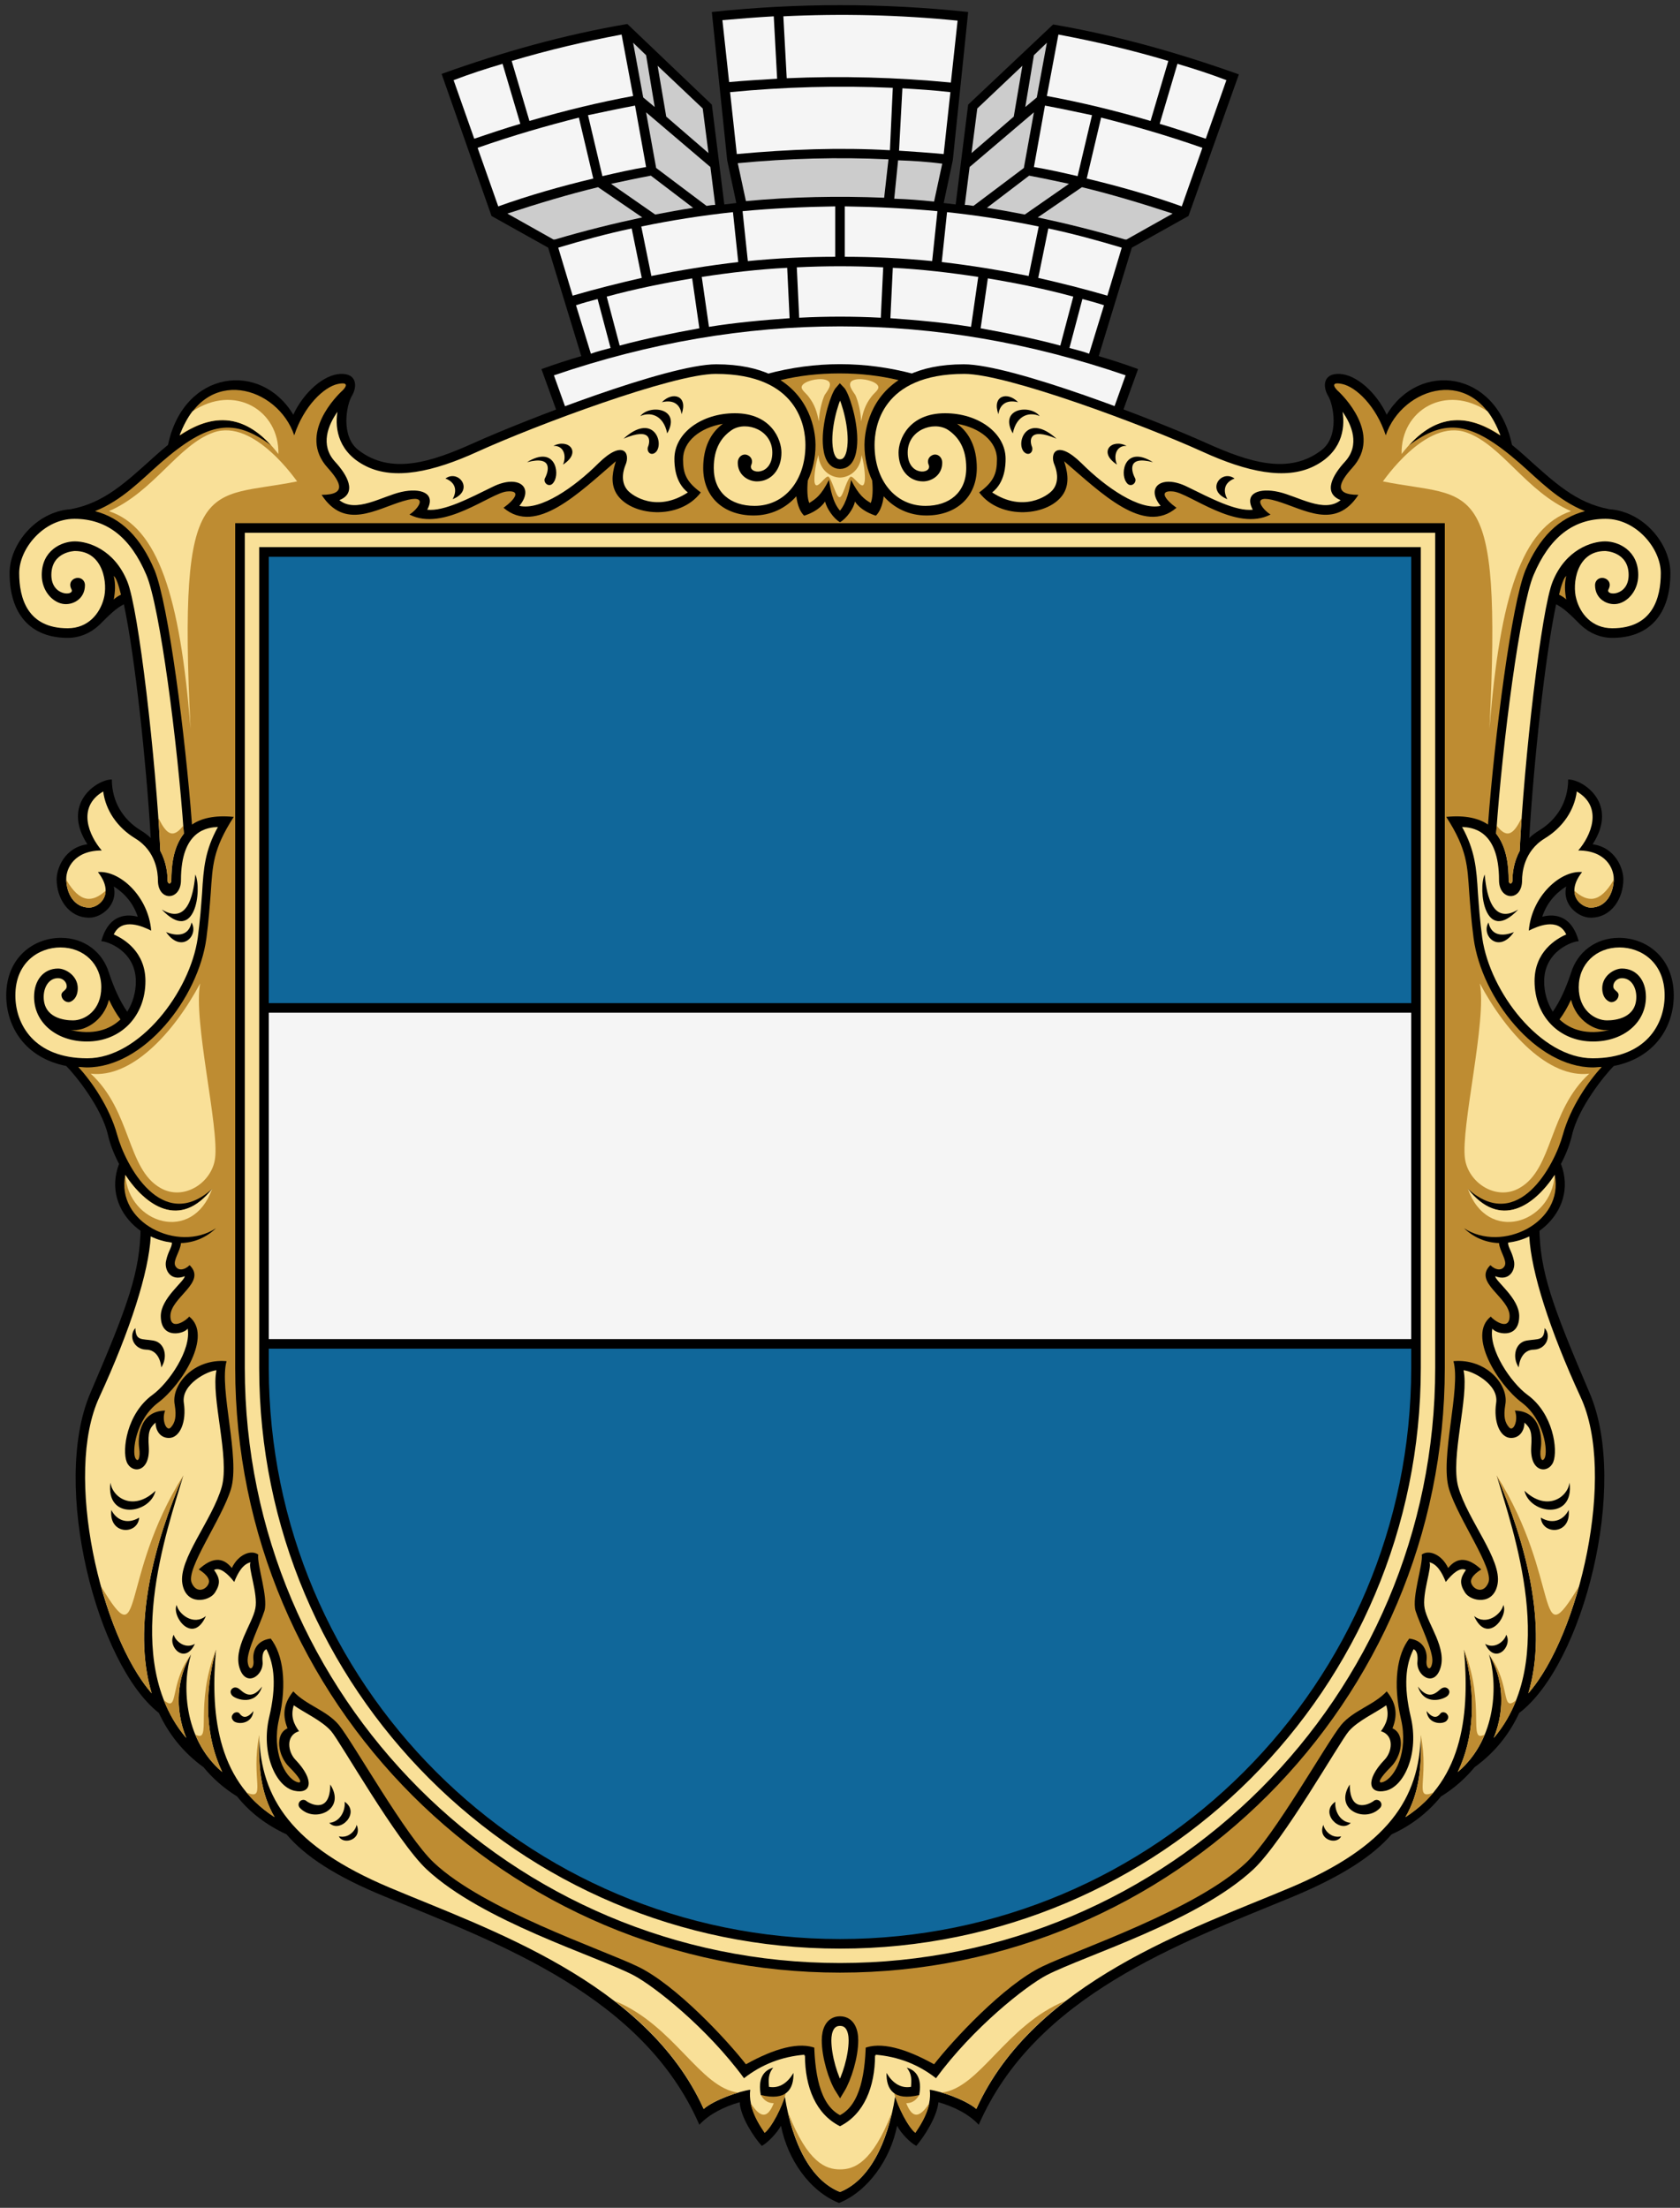 <?xml version="1.0" encoding="UTF-8"?>
<svg xmlns="http://www.w3.org/2000/svg" xmlns:xlink="http://www.w3.org/1999/xlink" width="350" height="460">
<rect width="100%" height="100%" fill="#333333" stroke="none"/>
<g id="Crown">
<path d="M247.6,45l10.5-29.5c-12.9-4.6-25.8-8.2-38.7-10.4l-17.7,16.7l-2.6,20.8c-0.8-0.1-1.7-0.2-2.5-0.3l1.9-8.9l3.2-30.9
c-17.8-1.9-35.6-1.9-53.4,0l3.2,30.9l1.9,8.9c-0.8,0.1-1.7,0.2-2.5,0.3l-2.6-20.8L130.7,5c-13,2.2-25.9,5.8-38.7,10.4L102.4,45
l11.8,6.6l6.9,22.6c-2.8,0.8-5.5,1.7-8.3,2.7l5.5,15.2h113.3l5.5-15.2c-2.7-1-5.5-1.9-8.2-2.7l6.9-22.6L247.6,45z"/>
<g id="BrL">
<g fill="#f5f5f5">
<path d="M108.4,25.8l-3.7-12.5c-3.4,1-6.8,2.1-10.2,3.4l4.3,12.2C102.1,27.8,105.3,26.7,108.4,25.8z"/>
<path d="M110.3,25.2c7.5-2.2,14.6-3.9,21.6-5.2l-2.4-12.8c-7.5,1.4-15.2,3.2-22.9,5.5L110.3,25.2z"/>
<path d="M120.6,24.5c-6.7,1.7-13.7,3.7-21.1,6.3l4.3,12.2c6.4-2.3,13.1-4.2,19.8-5.8L120.6,24.5z"/>
<path d="M122.5,24l3,12.7c3-0.7,6.1-1.4,9.1-1.9L132.3,22C129.1,22.6,125.8,23.3,122.5,24z"/>
<path d="M133.7,57.9l-2.1-10.3c-5.2,1.1-10.3,2.5-15.3,4l3,10C124.1,60.2,128.9,59,133.7,57.9z"/>
<path d="M135.7,57.5c6-1.2,12-2.2,18.1-2.9l-1.1-10.4c-6.5,0.7-12.9,1.7-19.1,3L135.7,57.5z"/>
<path d="M174,43c-6.5,0.1-13,0.4-19.3,1l1.1,10.4c6.1-0.6,12.1-0.9,18.2-0.9V43z"/>
<path d="M127.2,72.5l-2.7-10.2c-1.5,0.4-3,0.8-4.5,1.3l3.1,10.1C124.4,73.2,125.8,72.9,127.2,72.5z"/>
<path d="M145.7,68.4L144.2,58c-6,1-11.9,2.2-17.8,3.8l2.7,10.2C134.7,70.5,140.2,69.4,145.7,68.4z"/>
<path d="M164.5,66.3L164,55.8c-6,0.3-11.9,1-17.8,1.9l1.5,10.4C153.3,67.2,158.9,66.7,164.5,66.3z"/>
</g>
<g fill="#ccc">
<polygon points="134.6,11.5 131.9,8.9 134,20.3 136.4,22.3"/>
<polygon points="138.8,24.3 147.6,31.9 146.4,22.6 137,13.7"/>
<path d="M147.2,42.9c0.6-0.1,1.2-0.2,1.8-0.2l-1-7.9l-13.4-11.4l2.1,11.6L147.2,42.9z"/>
<path d="M124.6,39c-6.2,1.5-12.5,3.4-18.9,5.5l9.6,5.4l0.3,0c6.1-1.8,12.1-3.3,18.2-4.6L124.6,39z"/>
<path d="M136.5,44.7c2.6-0.5,5.3-1,7.9-1.4l-8.8-6.7c-2.7,0.5-5.5,1.1-8.3,1.7L136.5,44.7z"/>
</g>
</g>
<use xlink:href="#BrL" transform="scale(-1 1)" x="-350"/>
<g fill="#f5f5f5">
<path d="M161.9,16.4l-0.7-13c-3.6,0.2-7.2,0.5-10.7,0.8l1.4,12.9C155.2,16.8,158.6,16.6,161.9,16.4z"/>
<path d="M163.9,16.3c11.4-0.5,22.8-0.2,34.2,0.9l1.4-12.9c-12-1.2-24.2-1.5-36.3-0.9L163.9,16.3z"/>
<path d="M186,18.3c-11.3-0.5-22.6-0.2-33.9,0.9l1.4,12.9c10.9-1,21.5-1.4,31.9-0.8L186,18.3z"/>
<path d="M188,18.4l-0.7,13c3,0.2,6.1,0.4,9.3,0.7l1.4-12.9C194.6,18.8,191.3,18.6,188,18.4z"/>
<path d="M183.5,66.2l0.5-10.5c-6-0.3-12-0.3-18,0l0.5,10.5C172.2,65.9,177.8,65.9,183.5,66.2z"/>
<path d="M115.4,78.2l4.3,12h110.5l4.3-12C194.9,64.6,155.2,64.6,115.4,78.2z"/>
</g>
<g fill="#ccc">
<path d="M185.1,33.2c-10.5-0.5-20.9-0.2-31.4,0.8l1.7,7.9c9.6-0.9,19.2-1.1,28.8-0.7L185.1,33.2z"/>
<path d="M187.1,33.4l-0.8,8c2.8,0.1,5.5,0.3,8.3,0.6l1.7-7.9C193.2,33.7,190.2,33.5,187.1,33.4z"/>
</g>
</g>

<g id="Cartouche">
<g id="Base">
<path d="M331.2,290.3c-7.9-18.5-10.4-25.4-10.5-34.7L190.3,77.9c-10.2-2.7-20.4-2.7-30.5,0L29.3,255.6
c-0.1,9.4-2.6,16.3-10.5,34.7c-8.2,19.2,1.4,56.5,14.3,66.6c2,4.3,5,8.2,9.3,11.3c1.8,2.2,4.1,4.3,7,6.1c2.7,3.4,6.2,6,10.3,7.9
c3.9,4.6,10.3,8.8,20.6,13c23.8,9.8,53.7,20.7,65.4,47.5c2-2.2,5.2-3.8,8.4-4.7c0.2,3.1,2.9,7.2,4.6,9.1c1.2-0.6,3.2-2.7,4-4.2
c1.4,7,5.9,13.6,12.1,16.1c6.1-2.5,10.7-9.1,12.1-16.1c0.8,1.6,2.8,3.6,4,4.2c1.6-1.9,4.3-6,4.6-9.1c3.2,0.9,6.4,2.5,8.4,4.7
c11.7-26.8,41.6-37.7,65.4-47.5c10.3-4.3,16.7-8.5,20.6-13c4.2-1.9,7.6-4.6,10.3-7.9c2.9-1.8,5.2-3.9,7-6.1
c4.3-3.1,7.3-7,9.3-11.3C329.8,346.8,339.4,309.5,331.2,290.3z"/>
<path id="BsL" d="M149.2,75.9c-10,0-40.1,11.7-50.5,16.4c-8.9,4-17.2,6.7-24,1.5c-3.8-2.9-2.5-9.5-1.4-11.3s1.2-4.7-2.3-4.6
s-7.7,3.8-9.9,8.5C54.4,75.2,38.3,77,35,92.7c-1,0.8-1.9,1.6-2.8,2.4c-6,5.4-10.5,9.7-17.5,11c-7.2,0.5-12.7,7.3-12.7,13.3
c0,8.6,4.4,13.5,12.1,13.5c2.5,0,4.8-1,6.6-2.7l0,0c2.2-2.2,3.4-3.4,5.1-4.3c2.3,10.7,4.7,33.1,5.6,48.7c-0.6-0.6-1.3-1.1-2.1-1.6
c-3.6-2.2-6-5.9-6-10.6c-3.1,0-10.6,5-5.1,13.5c-4.8,0.7-6.4,5.1-6.4,7.3c0,3.9,2.4,8,6.8,8c2.6,0,6-2.7,5.1-6.5
c2.4,1.5,4.1,3.6,5,6.3c-1.6-0.4-5.9-1.1-7.6,5.1c1.2,0,7.2,2,7.2,8.4c0,2.2-0.6,4.4-1.8,6.3c-1.5-2.2-2.7-4.8-3.8-8.1l0,0
c-1.3-4.3-5.1-7.3-10-7.3c-5.7,0-11.4,4.1-11.4,12c0,6.5,3.9,13,12.5,14.7c1.9,1.9,7.4,8.7,8.7,14.4c0.4,1.8,1.2,3.9,2.3,6
c-3.9,10.3,7.1,18.6,15.7,16.3l129.5-166C169.9,89.9,168.9,75.9,149.2,75.9z"/>
<use xlink:href="#BsL" transform="scale(-1 1)" x="-350"/>
</g>
<g id="Color">
<path fill="#f9e098" d="M182.3,428.2c0,6.6-2.3,12.3-7.3,14.8c-5-2.5-7.3-8.1-7.3-14.8l-5,4.8l0.8,3.8c1.6,10,5.5,17.5,11.5,19.9
c6-2.4,9.9-9.9,11.5-19.9l0.8-3.8L182.3,428.2z"/>
<path fill="#be8c32" d="M184.7,108c-3.9-0.7-5.7-2.2-6.6-3.5c-0.2,1.4-1.8,3.6-3.1,4.3c-1.3-0.7-2.8-2.9-3.1-4.3
c-0.9,1.3-2.7,2.8-6.6,3.5l0,310.6l4.3,5.6c0,7.8,1.2,14.3,5.4,16.5c4.2-2.2,5.4-8.7,5.4-16.5l4.3-5.6L184.7,108z"/>
<path fill="#be8c32" d="M169.9,92.7c0,2.8-0.6,5.3-1.6,7.4c-0.2,1.9-0.1,3.8,0.3,4.7c1.4-0.9,2.4-1.5,4.1-4.8
c0.3,1.9,0.8,4.7,2.3,6.4c1.4-1.7,2-4.5,2.3-6.4c1.7,3.3,2.8,4,4.1,4.8c0.4-0.9,0.5-2.8,0.3-4.7c-1-2.1-1.6-4.7-1.6-7.4
c0-1.9,0.5-9.1,7.1-13.5c-3.8-0.9-7.8-1.4-12.3-1.4s-8.5,0.5-12.3,1.4C169.4,83.6,169.9,90.8,169.9,92.7z"/>
<g id="ClL">
<g fill="#be8c32">
<path d="M155.4,430.1c-3.8-4.9-14.6-16.6-22.6-20.4c-7.5-3.6-32-11.8-42.4-21.6c-5.8-5.4-16.8-25-19.8-28.7
c-2.6-3.1-6.8-4.1-9.5-7c-1.7,2.1-2.5,4.5-1.2,7.7c-2.7,1.2-2,5.7,0.3,8s3,3.6,1.7,3.2c-2.6-0.9-5.3-6.4-3.8-13
c1.8-7.7,0.8-13.7-1.7-16.9c-3.1,0.4-3.8,2.8-3.6,4.5c0.2,1.7-0.9,2.6-1.2,0.4c-0.3-2.2,2.7-8.1,3.5-10.7c0.8-2.9-1.6-9.6-1.3-11.7
c-1.5-1.1-4.2,0-5.5,2.8c-2-2.5-4.3-2.1-6.9,0.3c0,0,2.5,1.4,2.1,2.8s-2.6,2.4-3.6-0.1c-1.1-3,6.3-13.2,8.2-19.4
c2-6.4-2.5-21-0.9-26.7c-6.9-0.6-11.6,5-10.8,9.1c0.4,2.4,0.1,3.7-0.8,4.7c-0.9,1-2-1.5-1.2-3.5c-5.5,0.1-5.7,5.9-5.4,7.8
s-0.2,3.2-0.8,2.1c-0.7-1.3,0-8,4.8-11.6c4.9-3.7,11.4-14,6.4-17.9c-0.2,0.5-3.9,3.3-3.9-0.1c0-3.9,7.7-7,4-10.6c-1,1-2.4,1.3-3,0.1
c-0.5-1.1,1.1-3.1,1.2-4.7c2.7-0.1,5.2-1.1,7.3-3.1c-7.9,5.2-20.9-1.2-18.9-11.1c4.3,6.5,11.4,11.4,18.1,2.9
c-10.5,9.4-18.1-5-19.8-11.3c-1.6-5.8-5.4-11.2-8.1-14.1c0.6,0,1.2,0.1,1.8,0.1c11.9,0,23.2-14.4,24.9-26.9c0.5-3.8,0.7-6.8,0.9-9.4
c0.4-5.7,0.4-9.1,4.8-15.9c-4-0.4-6.8,0.3-8.7,1.6c-1.4-18.6-4.9-45.9-7.8-53c-2.9-6.9-7-10.9-12.4-12.3c5.7-2.3,9.6-6.5,13.6-10
c10.1-8.8,15.4-9.4,23.1-3.7c-6.8-7.5-13.4-5.8-19-2.1c5.3-14.9,20.4-10.1,23.8,0c2-6.1,6.2-10.1,9.1-10.7s1.2,1.2,0.7,1.6
c-0.5,0.5-9.3,8.8-2.8,15.9c2.6,2.9,4.1,5.6-1.3,5.6c4.8,7.4,11.3,3,17,1.3c5.7-1.7,3,1.8,1.3,2.8c7.1,3.7,16.9-4.5,20.3-4.8
c3-0.3,1.8,1.6-0.7,3.4c6.8,5.8,15.7-3.1,23.4-9.7c-0.5,1.7-1.3,4.3,0.1,6.7c2.9,4.8,13.2,5.7,17.6-0.2c-3-2.2-3.7-3.9-3.7-6.9
c0-3.8,3.6-6.6,8.3-7.4c-2.6,1.9-4.1,5-4.1,9.2c0,6.1,4.3,9.9,10.5,9.9c3.6,0,6.7-1.5,8.9-4c0.2,1.7,0.8,3.8,2.5,4.7l1.7,318.7
C166.6,425.3,161.3,426.8,155.4,430.1z"/>
<path d="M25.2,123.9c-0.5-2.1-1-3.5-1.5-3.9c0.4,1.7,0.3,3.3,0,4.9C24.1,124.5,24.6,124.2,25.2,123.9z"/>
<path d="M25.1,212.4c-0.9-1.2-1.7-2.6-2.4-4.1c-1.1,4.4-5.1,6.7-8,6.3C19.3,215.7,22.8,214.6,25.1,212.4z"/>
</g>
<g fill="#f9e098">
<path d="M160.9,94.3c0-4.7-5.3-6.6-8.3-4.8c-2.3,1.5-3.9,3.9-3.9,8c0,5.1,3.5,7.9,8.5,7.9c6.2,0,10.6-5.2,10.6-12.7
c0-3.5-1.3-14.8-18.7-14.8c-8.9,0-37.5,10.7-49.6,16.2c-9.4,4.3-17.3,5.9-23.1,3.1s-6.7-7.7-6.1-11.4c-1.9,2.7-3.7,6.9-0.5,10.4
c2.5,2.7,4.7,6.5,0.9,8c3.4,2.8,8.9-0.8,12.9-1.7s7.3,0.2,5.4,3.7c3.5,0.4,8.8-2.4,13.7-4.8c5.3-2.6,8.7,0.1,5.5,4
c4.4,1,11.4-3.8,16.5-8.9c5.1-5,6.7-2.1,5.6,0.4c-0.3,0.7-1.2,3.3,0.4,5.2c1.1,1.3,6.2,4.7,12.6,0.5c-2.7-2.1-2.8-5.7-2.8-7
c0-5.4,5.7-9.5,12.6-9.5c7.6,0,9.7,5.5,9.7,8.2c0,3.5-2.1,6-5.1,6c-1.8,0-4-1.3-4-3.9c0-1,0.7-1.7,1.5-1.7
c0.8,0,1.9,0.9,1.3,2.2C155.8,98.8,160.9,99.3,160.9,94.3z"/>
<path d="M33.4,177.3c1.3,2.4,1.5,4.8,1.5,6.1c0,0.9,0.8,0.9,0.8,0c0-2.7,0.3-6.8,2.6-9.7c-1.3-18.9-5-47.3-7.8-53.9
c-3.3-7.8-8.2-11.7-15-11.7c-6.4,0-11.5,6.2-11.5,11.3c0,5.2,1.7,11.5,10.1,11.5c4.3,0,6.7-3.1,7.5-6.1c0.9-3.1,0-10-6-10
c0,0-4.9,0.1-4.9,5c0,4.5,4.9,4.4,4.2,3c-0.8-1.5,0.4-2.4,1.3-2.4s1.5,0.7,1.5,1.5c0,3-2.7,4.3-4.7,3.9c-2.1-0.4-4.3-2.7-4.3-6
c0-5.1,4.1-7,6.9-7c2.8,0,8.2,1.7,10.9,8.3C28.9,126.8,32.5,158.6,33.4,177.3z"/>
<path d="M37.7,183.4c0,4.3-4.8,4.5-4.8,0c0-1.4-0.3-6-4.7-8.7c-3.8-2.3-6.2-5.9-6.7-9.8c-5.6,3.3-2.9,9.3-0.3,12.3
c-5.8,0-7.4,3.8-7.4,5.9c0,3,1.6,6,4.8,6c1.9,0,5.5-2.7,1.8-7.4c4.5-0.4,10.5,5,11.1,12.2c-1.6-0.8-6.1-2.9-7.8,0.8
c2.1,0.9,6.6,3.6,6.6,9.7c0,7.3-5.1,12.6-12.2,12.6c-6.3,0-11-3.9-11-9.3c0-3.5,2-5.9,5-5.9c1.6,0,4.1,1.5,4.1,4.1
c0,2.2-1.4,2.9-1.9,2.9c-0.8,0-1.5-0.7-1.5-1.5c0-0.8,1.1-0.9,1.1-1.8s-0.8-1.7-1.8-1.7c-2,0-3,2-3,3.9c0,4.4,4.3,4.9,6.1,4.9
c2.5,0,5.9-2.1,5.9-6.9c0-4.8-3.6-8.3-8.5-8.3c-4.5,0-9.4,3.1-9.4,10c0,6,3.9,13.1,15,13.1c10.8,0,21.4-13.8,23-25.1
c0.5-3.7,0.7-6.7,0.9-9.3c0.3-5.2,0.6-8.9,3.3-13.8C43.4,172.4,37.7,172.8,37.7,183.4z"/>
<path d="M155,433c-7.7-10.5-18.7-19.2-23.1-21.5c-8-4.1-31.4-11.2-43-22c-6.3-5.9-18-26.6-19.9-28.8
s-5.7-3.9-7.8-5.4c-0.7,2.3,0,3.9,1.1,5.4c-2.9,0.9-2.3,4.4-0.7,6c4,4.2,3.3,7.2-0.3,6.4c-3.9-0.9-7-7.9-5.2-15.4
c1.5-6.4,1.1-10.8-0.6-14.1c-0.1,0.1-1,0.3-0.8,2.6c0.3,2.8-3.3,5.4-4.7,1.6c-1.6-4.3,2.6-9.4,3.2-12.7c0.6-3-1.6-8.6-1-9.6
c-1.6,0.4-2.6,2.1-3.4,4.1c-1.5-1.9-3-3.1-4.2-2.5c1.2,1.7,1.4,2.8,0.2,4.7c-1.2,1.9-6,2.8-6.8-1.8c-0.9-5.1,6.2-13.2,8.2-20.2
c1.7-6.1-2.3-18.8-1.1-24.3c-1.8,0.1-7.4,2.9-6.8,6.8s-0.8,7.3-3.1,7.3c-2,0-2.8-1.8-2.8-3.2c-1.3,1.2-1.6,2-1.4,5.1
c0.3,5.4-3.6,5.6-4.6,3.1s0-10.1,5.4-14c3.4-2.5,8.1-9.4,7.3-13.8c-0.5,1-5.6,2.5-5.6-2.6c0-3.7,4.9-7.2,5-8.3
c-3.1,1.2-4.3-1.5-3.9-3.2c0.4-2,1.3-2.9,1.2-3.8c-1.5-0.2-3-0.6-4.4-1.3C31,265,27.2,277,20.7,291.1
c-7.5,16.1,0.3,49.6,10.9,61.7c-4.2-14,0.6-31.6,6.6-45.4c-3.4,11.5-13.1,38.5,0.6,54.7c-2.5-6.2-1.9-12.6,1-17.4
c-1.8,5.8-1.8,17.5,6.5,24.5c-3.3-6.9-4-15.7-1.3-25.5c-1.1,12.5-0.2,26.9,12.2,34.9c-2.9-5-3.4-10.5-3.2-17.1
c0.3,13.2,6.8,23.2,27.2,31.8s53.4,19.6,65.4,46.1c2.2-1.9,7.5-3.7,9.7-4c-0.5,3.8,2,7.3,3,8.9c1.6-1.2,3.6-5.5,4.2-7.5l1.6-0.5
l2.5-8.2C162.9,428.5,158.7,430.1,155,433z"/>
</g>
<g fill="#f9e098">
<path d="M172.4,79.3c-1.3-0.7-4.2-0.1-5.1,0.8c-0.9,0.9,0.5,1.6,1.2,2.6c1.3,1.7,1.7,3.2,2.1,5.1c0.1-2.3,0.7-4.4,1.2-5.5C172.1,81.8,173.7,80,172.4,79.3z"/>
<path d="M58,94.6c0.2-9.2-9.2-14.7-17.9-8.9c-1,1.3-1.9,3-2.7,5C45.3,85.4,52,86.8,58,94.6z"/>
<path d="M44.5,90.1c-7.4,2.6-12.4,12.3-21.8,16.4c10.2,3.4,14.8,17.6,17,45.4c-2.7-54,3.5-47.8,22.2-51.6C61.9,100.4,53,87.1,44.5,90.1z"/>
<path d="M18.9,223.7c8.4,1,17.2-8.3,22.8-18.8c-1.5,7.7,4,30,3.1,36.5c-0.7,5.1-6.6,8.9-11.4,6.1C26.4,243.5,27.4,231.5,18.9,223.7z"/>
<path d="M26.1,244.8c0.7,10.2,14,14.4,18.1,2.9C37.5,256.2,30.4,251.3,26.1,244.8z"/>
</g>
<g fill="#be8c32">
<path d="M31.6,352.8c-4.2-14,0.6-31.6,6.6-45.4c-13.6,21.7-8,38.3-17.1,23.2C23.6,339.8,27.4,348,31.6,352.8z"/>
<path d="M38.8,362.1c-2.5-6.2-1.9-12.6,1-17.4c-4.7,6.3-2.4,12.3-5.7,9.5C35.2,357,36.7,359.7,38.8,362.1z"/>
<path d="M45,343.7c-4.6,11.7-0.7,19.6-4.3,17.7c1.2,2.9,3,5.6,5.6,7.8C43,362.3,42.3,353.5,45,343.7z"/>
<path d="M57.2,378.6c-2.9-5-3.4-10.5-3.2-17.1c-1.8,9.2,1.6,13.7-2.6,12C52.9,375.4,54.9,377.1,57.2,378.6z"/>
<path d="M33.4,177.3c1.3,2.4,1.5,4.8,1.5,6.1c0,0.9,0.8,0.9,0.8,0c0-2.7,0.3-6.8,2.6-9.7c0-0.5-0.1-1.1-0.1-1.7c-2,2.6-3.4,2.2-5.2-1.6C33.2,172.9,33.3,175.2,33.4,177.3z"/>
<path d="M18.6,189.1c1.3,0,3.4-1.2,3.4-3.5c-2.7,2.4-5.3,2.7-8.2-2.3C13.9,186.2,15.5,189.1,18.6,189.1z"/>
<path d="M158.5,436.5c0.8,1.4,1.8,1.7,2.7,1.7c-1.3,3.3-2.8,3.1-4.8,0c0.5,2.7,2.1,5,2.9,6.2c1.5-1.2,3.6-5.3,4.4-8.2L158.5,436.5z"/>
<path d="M146.6,439.4c1.6-1.4,4.7-2.7,7.2-3.4c-8-1-13.3-14-25.7-19.1C135.8,422.9,142.5,430.2,146.6,439.4z"/>
</g>
<g>
<path d="M158.5,436.5c-0.6-3.2,0.4-5.1,2.6-5.7c-1.1,1.3-1,2.6-0.9,4c2.3,0.4,4-1,5.1-2.9C165.4,435.3,163.8,437.8,158.5,436.5z"/>
<path d="M68.8,371.8c3.4,5.3-3.3,8.1-6.3,4.9c-0.4-0.4-0.4-1,0-1.4c0.4-0.4,1-0.4,1.4,0C64.9,376,68.8,377.8,68.8,371.8z"/>
<path d="M68.6,379.8c2.3-0.2,3.4-2.6,3.2-4.4C75.2,377.7,70.8,382.1,68.6,379.8z"/>
<path d="M74.3,380.2c-0.2,1.1-1.6,2.9-3.7,2.4C71.5,384.5,75.6,383.3,74.3,380.2z"/>
<path d="M52.8,356.5c-0.3,2.8-3.3,2.8-4.1,2.1c-0.4-0.4-0.6-0.9-0.2-1.4c0.3-0.5,1.1-0.6,1.4-0.2S51.1,358.6,52.8,356.5z"/>
<path d="M54.6,351.4c-1.3,4.1-5.4,2.7-6.2,1.9c-0.4-0.4-0.5-1-0.1-1.4c0.4-0.4,0.9-0.4,1.4-0.1C50.4,352.2,52.1,354.7,54.6,351.4z"/>
<path d="M137.9,83.8c2.2-2.3,5.5-1.4,4.1,2.5C141.8,84.8,140.8,83.1,137.9,83.8z"/>
<path d="M36.8,334.4c-1.1,2.4,3.4,8.4,6.1,2.3C40.3,338.8,37.2,336.3,36.8,334.4z"/>
<path d="M115.4,100.4c-0.3,0.5-0.7,0.8-1.3,0.6c-0.5-0.2-0.9-0.9-0.5-1.5c0.5-1,1.9-4.7-3.8-3.2C115.6,92.7,116.7,98.5,115.4,100.4z"/>
<path d="M136.8,94c-0.3,0.4-0.8,0.7-1.3,0.5c-0.5-0.2-0.7-0.9-0.5-1.4c0.5-1.2,0.8-4.2-5.1-1.7C135.9,86,138.3,91.9,136.8,94z"/>
<path d="M36.2,340.6c-1.4,2.4,2.3,6.4,4.4,1.9C38.6,343.7,36.5,341.9,36.2,340.6z"/>
<path d="M23,308.9c0.5,3.3,4.9,6,9.4,1.7C31.3,315.5,22,316.8,23,308.9z"/>
<path d="M23.2,314.6c0.9,1.9,3.1,3.2,5.8,1.6C28.7,319.9,22.6,319.8,23.2,314.6z"/>
<path d="M28.2,276.7c0.1,2.7,1.2,2.2,3.7,2.6s3.1,3.5,1.7,5.6c-0.1-1.3-0.8-3.7-3.2-3.7C27.9,281.1,26.7,278.4,28.2,276.7z"/>
<path d="M40.7,182.2c1.4,3.1,0,14.7-7,7.3C39.6,193.1,40.4,185,40.7,182.2z"/>
<path d="M39.9,192.2c1.6,2.7-2.1,6.6-5.3,2C36.8,195.1,39.3,195.1,39.9,192.2z"/>
<path d="M92.8,99.7c2.8-2,6.1,2.5,1.5,4.3C95.3,102.2,94.9,100.5,92.8,99.7z"/>
<path d="M115.3,92.9c3.1-1.6,6,1.3,2,3.9C118.1,94.9,117.4,92.8,115.3,92.9z"/>
<path d="M133.4,86.7c1.9-2.5,8.6-1.7,5.6,3.6C138.2,86.3,135.3,85.8,133.4,86.7z"/>
</g>
</g>
<use xlink:href="#ClL" transform="scale(-1 1)" x="-350"/>
<g fill="#f9e098" stroke="#000" stroke-width="2">
<path d="M175,421.1c-2.1,0-2.8,2-2.8,4c0,3.4,1.4,8,2.8,10.2c1.4-2.3,2.8-6.8,2.8-10.2C177.8,423.1,177.1,421.1,175,421.1z"/>
<path d="M175,81.3c-0.9,1-2.6,6.2-2.6,10.3c0,1.8,0.3,5.1,2.6,5.1s2.6-3.3,2.6-5.1C177.6,87.4,175.9,82.2,175,81.3z"/>
</g>
<path fill="#f9e098" d="M179.5,94.8c-0.3,3.6-3,4.7-4.5,4.7c-1.4,0-4.2-1-4.5-4.7c-0.8,2.6-0.9,5-0.8,5.7c0.4,2.1,2.4-1.9,3-1.1
c0.8,1,1.5,4.2,2.2,4.2s1.3-3.2,2.2-4.2c0.6-0.7,2.6,3.2,3,1.1C180.3,99.8,180.2,97.4,179.5,94.8z"/>
<path fill="#be8c32" d="M175,452c-2.9,0-6.7-1.3-10.8-11.8c1.9,8.3,5.5,14.4,10.8,16.5c5.3-2.1,8.9-8.2,10.8-16.5C181.7,450.7,177.9,452,175,452z"/>
</g>
</g>

<g id="Shield">
<defs><g id="COA">
<path d="M2,2 V175 a123 123 0 0 0 246 0 V2 H2" fill="#10679a"/>
<rect width="246" height="70" x="2" y="100" fill="#f5f5f5" stroke="#000" stroke-width="2"/>
</g></defs>
<use xlink:href="#COA" x="50" y="110"/>
<path fill="#f9e098" stroke="#000" stroke-width="2" d="M50,110v175c0,69,56,125,125,125s125-56,125-125V110H50z M295,115v170c0,66.3-53.7,120-120,120S55,351.3,55,285V115H295z"/>
</g>
</svg>